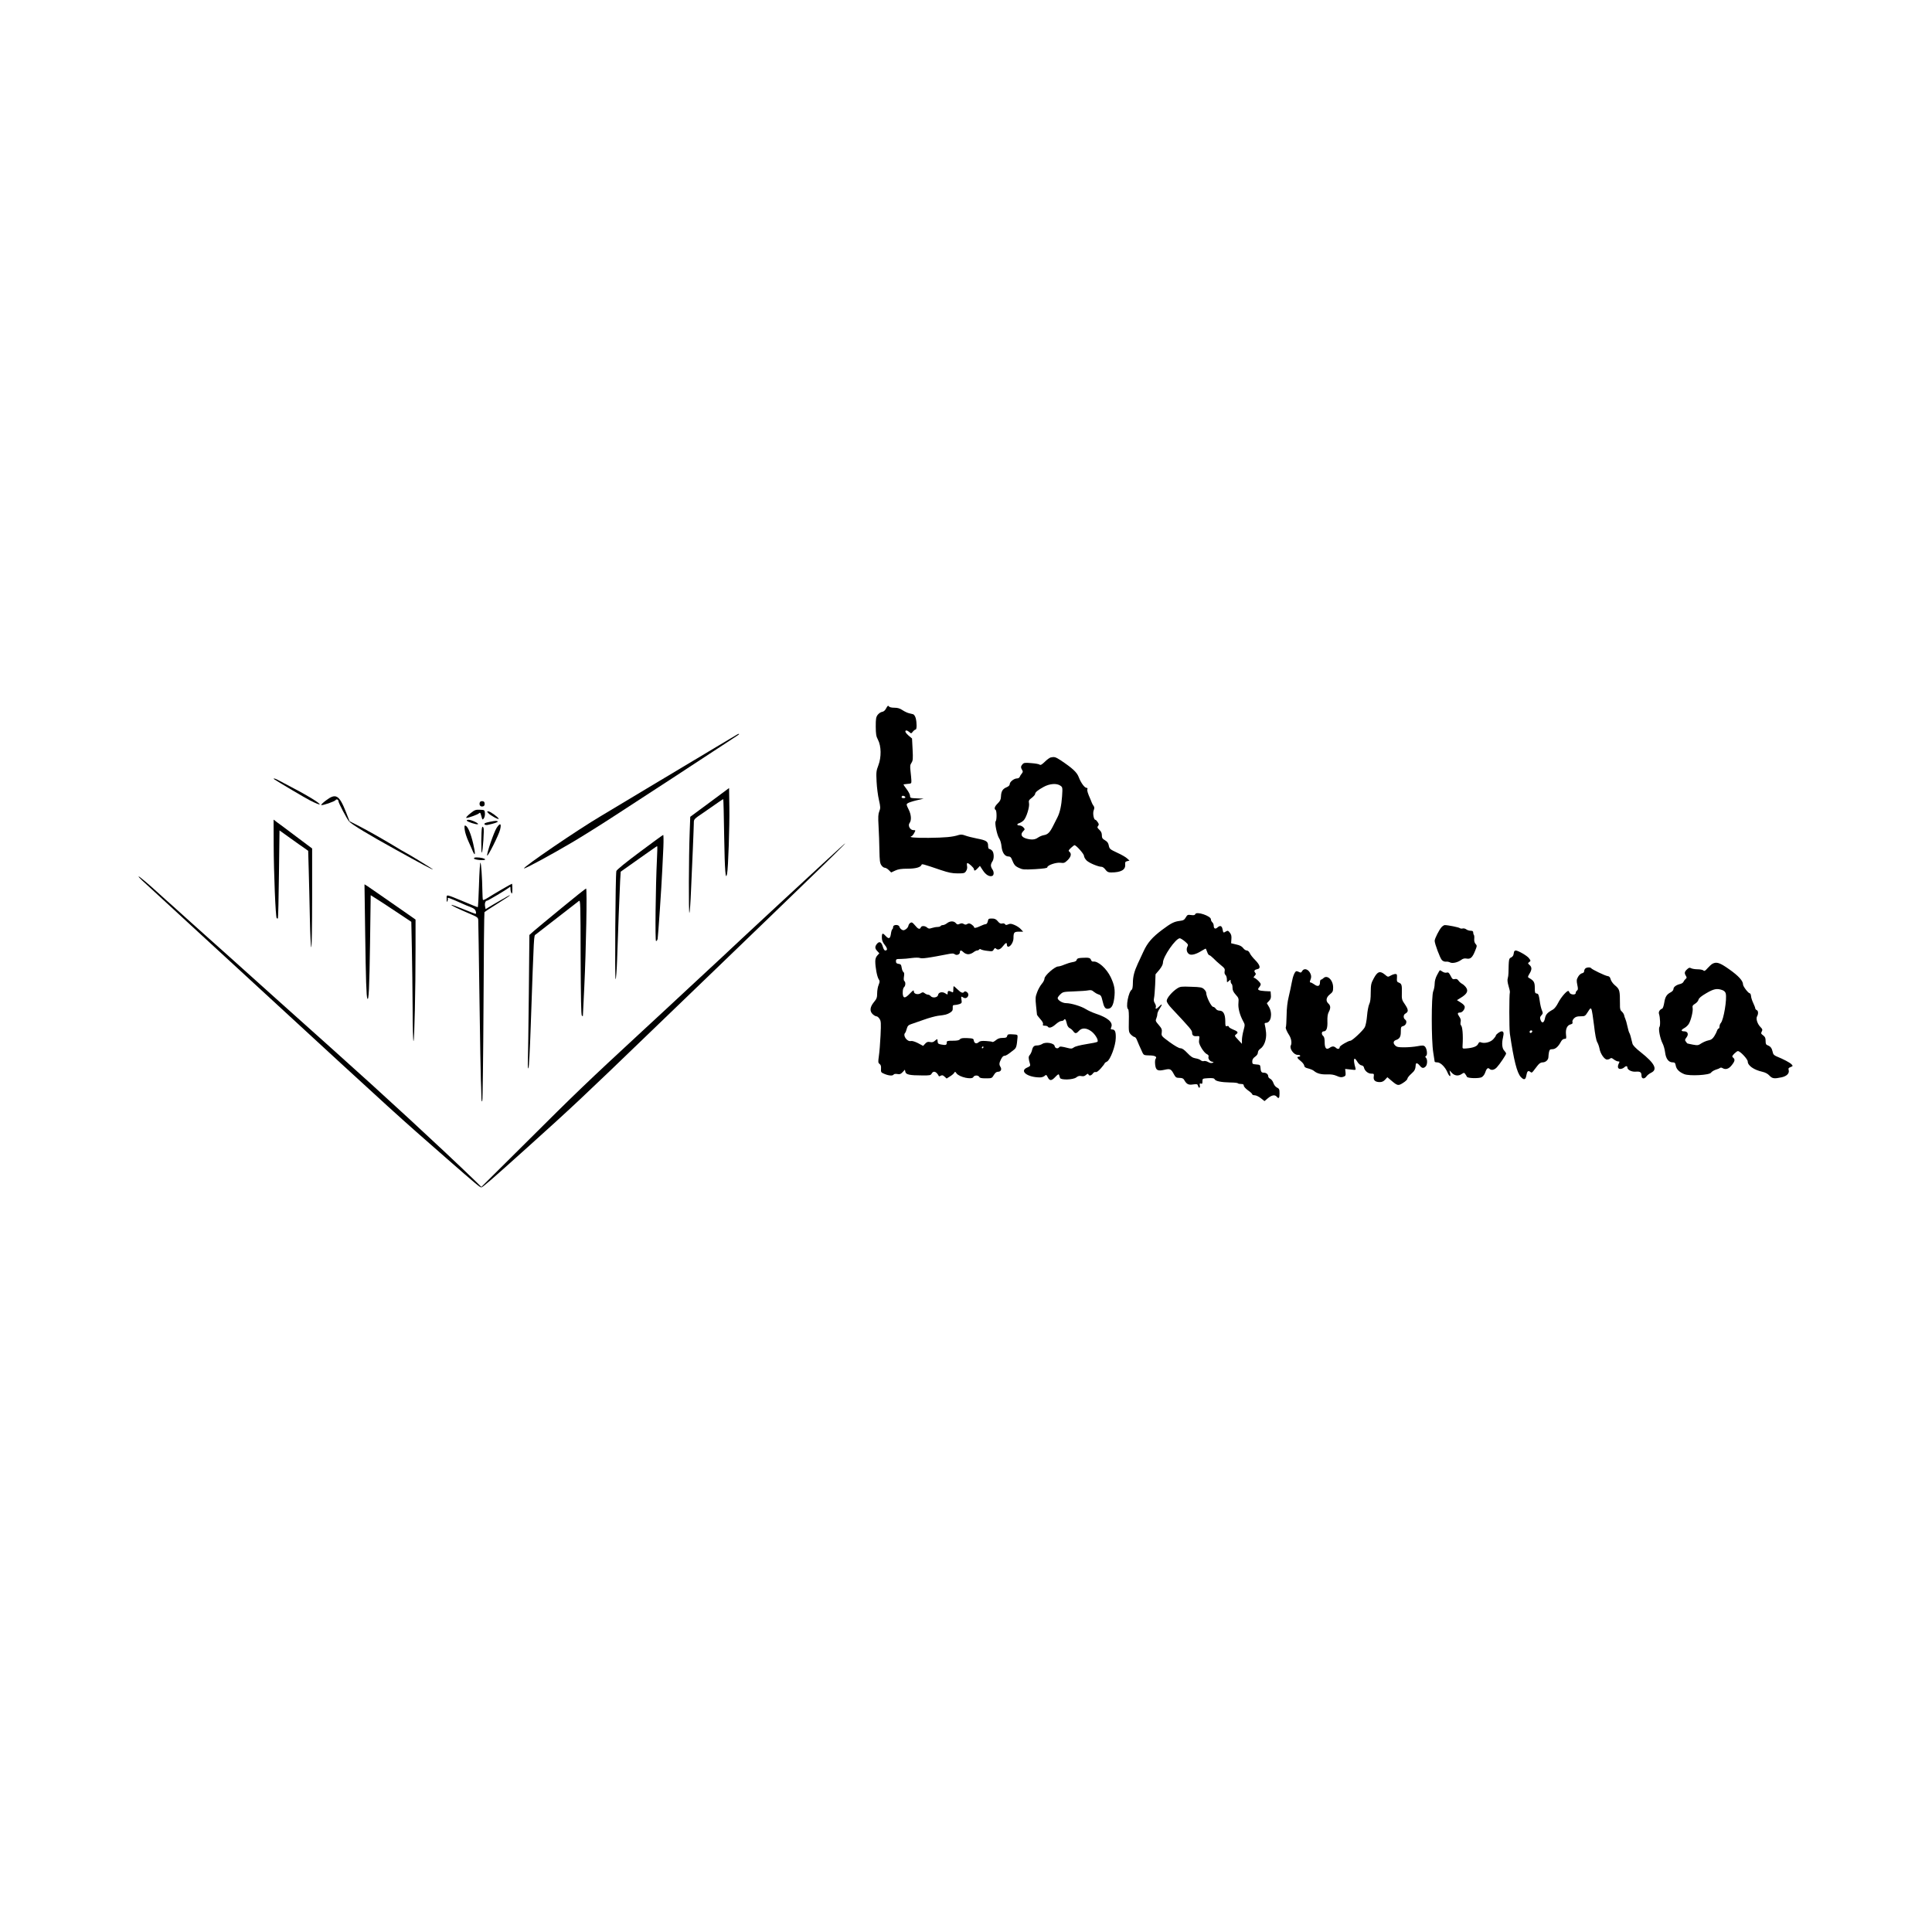 <?xml version="1.0" standalone="no"?>
<!DOCTYPE svg PUBLIC "-//W3C//DTD SVG 20010904//EN"
 "http://www.w3.org/TR/2001/REC-SVG-20010904/DTD/svg10.dtd">
<svg version="1.0" xmlns="http://www.w3.org/2000/svg"
 width="2055pt" height="2055pt" viewBox="0 0 2055 2055"
 preserveAspectRatio="xMidYMid meet">
<g transform="translate(0,2055) scale(0.1,-0.1)"
fill="#000000" stroke="none">
<path d="M9426 13016 c-12 -23 -27 -36 -44 -38 -14 -2 -34 -16 -46 -31 -18
-24 -21 -42 -21 -125 1 -81 4 -104 24 -141 35 -67 37 -185 4 -271 -23 -60 -24
-74 -19 -175 3 -60 14 -148 25 -194 17 -76 17 -88 4 -120 -12 -29 -14 -60 -8
-161 4 -69 8 -183 9 -255 2 -106 5 -135 20 -157 10 -16 27 -28 37 -28 10 0 29
-11 43 -25 l25 -25 43 20 c32 15 65 20 131 20 87 0 140 15 149 41 4 12 10 11
207 -56 81 -27 119 -35 177 -35 68 0 75 2 90 25 11 17 14 36 10 55 -3 17 -1
30 3 30 16 0 71 -51 71 -66 0 -21 14 -17 40 11 l23 25 31 -47 c31 -48 70 -71
100 -60 20 8 20 45 1 71 -8 11 -15 29 -15 41 0 12 7 30 15 41 21 28 19 97 -3
117 -10 10 -24 17 -30 17 -7 0 -12 15 -12 34 0 46 -19 58 -119 77 -47 9 -104
24 -125 32 -29 11 -47 12 -70 5 -64 -21 -146 -28 -318 -30 -158 -1 -219 5
-180 19 7 3 19 18 27 34 15 28 15 29 -9 29 -36 0 -62 49 -41 76 22 30 18 89
-11 146 -24 48 -25 53 -9 64 9 7 51 21 93 31 l77 18 -72 3 c-69 3 -73 4 -73
27 0 13 -16 44 -35 69 -19 26 -35 48 -35 51 0 2 19 5 43 7 41 3 42 4 41 38 -1
19 -5 63 -9 97 -6 52 -5 67 10 89 16 24 17 43 12 143 l-6 116 -36 30 c-35 30
-46 55 -23 55 6 0 20 -8 31 -17 18 -17 20 -17 37 5 10 12 23 22 29 22 14 0 14
73 1 122 -6 20 -18 39 -28 41 -9 3 -30 8 -45 11 -16 4 -46 18 -67 32 -28 19
-52 26 -86 26 -30 0 -52 5 -59 14 -8 12 -14 8 -29 -20z m204 -947 c0 -5 -9 -9
-20 -9 -19 0 -26 11 -14 23 8 8 34 -3 34 -14z"/>
<path d="M7820 12725 c-19 -12 -145 -87 -280 -167 -135 -80 -420 -251 -635
-380 -214 -129 -446 -268 -515 -309 -241 -142 -829 -543 -816 -556 7 -7 285
143 510 276 100 59 302 185 449 281 147 96 350 228 450 293 100 65 259 168
352 230 94 61 249 163 345 226 198 129 185 120 179 125 -2 2 -20 -6 -39 -19z"/>
<path d="M11175 12493 c-11 -3 -39 -23 -62 -46 -31 -30 -45 -38 -55 -30 -7 6
-47 13 -89 16 -66 6 -79 4 -93 -12 -19 -21 -20 -35 -4 -61 10 -15 9 -22 -3
-37 -9 -10 -19 -26 -22 -35 -4 -11 -17 -18 -30 -18 -31 0 -77 -36 -77 -61 0
-12 -12 -24 -34 -33 -41 -17 -57 -43 -59 -98 -1 -32 -9 -48 -34 -73 -33 -32
-42 -58 -23 -70 13 -8 13 -108 1 -120 -14 -14 14 -150 37 -183 11 -15 22 -53
25 -86 7 -66 35 -106 74 -106 16 0 27 -8 34 -27 26 -63 34 -74 76 -94 40 -19
53 -20 173 -14 93 6 130 11 130 20 0 22 94 54 140 48 37 -5 45 -2 76 28 36 35
44 69 19 89 -13 11 -10 16 16 41 17 16 34 29 38 29 18 0 101 -93 101 -113 0
-13 13 -35 28 -50 28 -27 124 -67 160 -67 10 0 28 -13 40 -30 18 -24 30 -30
60 -30 105 0 155 28 150 83 -2 26 1 32 21 37 l25 6 -25 23 c-13 13 -61 41
-106 61 -77 36 -82 41 -89 75 -5 28 -15 42 -40 57 -28 16 -34 26 -34 54 0 23
-8 41 -27 58 -22 21 -24 27 -14 40 11 13 11 20 -3 41 -9 14 -20 25 -25 25 -17
0 -30 69 -18 100 9 23 9 35 -1 48 -7 9 -15 24 -18 32 -3 8 -10 24 -14 35 -30
67 -39 97 -34 110 4 9 0 15 -9 15 -21 0 -60 54 -83 114 -19 51 -65 94 -192
179 -56 36 -67 39 -107 30z m104 -300 c23 -16 24 -19 18 -112 -7 -99 -23 -174
-50 -226 -8 -16 -28 -55 -43 -85 -36 -73 -58 -96 -100 -103 -19 -3 -47 -15
-63 -26 -32 -23 -67 -26 -123 -11 -52 15 -67 44 -37 76 22 23 22 24 4 44 -10
11 -29 20 -42 20 -29 0 -30 17 0 25 12 4 32 16 44 28 29 26 67 147 58 185 -5
25 -1 33 30 56 19 15 35 33 35 40 0 18 27 41 91 76 63 35 139 41 178 13z"/>
<path d="M2920 12259 c43 -29 332 -200 378 -223 132 -67 138 -52 10 26 -78 47
-150 86 -358 195 -29 15 -52 17 -30 2z"/>
<path d="M7549 12015 l-207 -153 -6 -163 c-10 -253 -12 -869 -3 -860 4 4 12
111 17 237 5 126 14 330 20 454 5 124 10 243 10 266 0 41 0 41 108 114 59 41
128 89 154 107 26 18 49 33 51 33 2 0 7 -181 10 -402 6 -364 15 -473 31 -391
12 61 27 509 24 705 l-3 206 -206 -153z"/>
<path d="M3467 12036 c-32 -24 -54 -46 -50 -49 12 -7 144 38 153 53 9 14 30 5
30 -12 0 -19 91 -191 114 -216 28 -32 212 -143 491 -297 269 -150 396 -217
400 -213 3 3 -268 169 -288 177 -6 2 -72 41 -146 86 -138 82 -260 151 -384
215 l-69 35 -39 100 c-72 181 -107 200 -212 121z"/>
<path d="M5104 12016 c-10 -26 4 -48 28 -44 17 2 23 10 23 28 0 18 -6 26 -23
28 -13 2 -25 -3 -28 -12z"/>
<path d="M5010 11904 c-40 -31 -60 -54 -48 -54 20 0 117 35 130 47 15 14 18
11 28 -28 11 -41 13 -42 26 -24 8 11 14 36 12 55 -3 35 -4 35 -53 37 -44 2
-56 -2 -95 -33z"/>
<path d="M5194 11901 c22 -25 117 -76 110 -59 -8 19 -91 78 -110 78 -16 0 -16
-1 0 -19z"/>
<path d="M2911 11563 c1 -294 20 -767 32 -779 4 -4 10 -5 13 -2 3 4 8 215 11
471 l6 464 113 -81 c62 -45 131 -93 153 -108 l39 -28 6 -212 c3 -117 9 -347
12 -511 3 -163 10 -300 15 -303 5 -3 9 219 9 523 l0 528 -167 125 c-91 69
-184 138 -205 153 l-38 29 1 -269z"/>
<path d="M4965 11821 c7 -13 102 -44 118 -38 18 6 -67 47 -98 47 -14 0 -24 -4
-20 -9z"/>
<path d="M5212 11809 c-23 -4 -47 -11 -52 -14 -19 -12 1 -25 28 -19 68 14 110
29 106 36 -6 9 -24 9 -82 -3z"/>
<path d="M5282 11743 c-30 -48 -107 -273 -100 -293 5 -17 123 218 137 274 17
69 1 78 -37 19z"/>
<path d="M4943 11724 c3 -27 21 -83 40 -124 18 -41 40 -89 47 -107 27 -60 28
-23 3 84 -26 110 -57 183 -82 191 -11 4 -13 -5 -8 -44z"/>
<path d="M5127 11747 c-9 -24 -11 -275 -2 -266 11 12 27 247 18 264 -9 15 -11
15 -16 2z"/>
<path d="M6803 11486 c-144 -107 -245 -189 -247 -201 -10 -43 -18 -1157 -8
-1151 5 3 12 97 16 208 8 270 26 708 32 835 l6 101 69 49 c38 26 124 87 191
135 68 48 125 88 128 88 3 0 2 -60 -2 -132 -15 -307 -21 -878 -10 -878 6 0 14
10 17 23 5 25 41 551 49 727 3 63 8 175 12 248 3 72 2 131 -2 131 -5 -1 -118
-83 -251 -183z"/>
<path d="M8804 11412 c-99 -92 -329 -304 -510 -471 -181 -168 -363 -336 -404
-375 -41 -39 -133 -125 -205 -192 -71 -66 -234 -217 -361 -335 -126 -118 -349
-324 -495 -459 -588 -544 -684 -635 -1266 -1215 l-443 -440 -67 66 c-373 360
-958 900 -1533 1414 -184 165 -445 398 -580 519 -470 423 -626 562 -765 686
-77 69 -142 127 -145 130 -10 10 -118 107 -194 175 -44 39 -105 93 -135 121
-119 109 -222 196 -227 192 -2 -3 15 -22 39 -44 23 -21 582 -536 1242 -1143
1516 -1396 1465 -1349 2000 -1817 317 -277 350 -304 365 -304 13 0 106 80 495
430 456 410 594 539 1310 1230 237 228 549 529 695 669 146 140 396 381 555
535 160 154 351 339 425 411 235 226 395 385 390 385 -3 0 -86 -76 -186 -168z"/>
<path d="M5042 11418 c5 -15 118 -24 118 -10 0 11 -48 22 -92 22 -19 0 -28 -4
-26 -12z"/>
<path d="M5095 11140 c-4 -132 -10 -240 -13 -240 -3 0 -69 26 -146 59 -201 83
-186 81 -185 29 0 -32 2 -38 8 -23 5 11 7 23 4 28 -10 16 27 3 162 -58 17 -8
52 -23 80 -33 37 -15 51 -26 56 -46 4 -15 3 -26 -2 -26 -6 0 -65 23 -131 50
-67 28 -123 48 -126 45 -5 -5 67 -40 208 -100 67 -29 75 -35 77 -61 1 -16 7
-391 13 -834 6 -443 13 -834 15 -870 2 -36 4 -105 5 -155 1 -64 4 -82 10 -63
4 15 10 470 13 1011 2 541 7 988 10 994 3 5 67 47 141 93 74 46 134 86 132 88
-2 1 -19 -6 -37 -17 -19 -12 -41 -24 -49 -28 -8 -4 -51 -29 -95 -55 l-80 -48
-6 32 c-5 32 5 58 22 58 10 0 208 118 232 138 16 14 17 13 17 -14 0 -16 5 -36
10 -44 7 -11 10 2 10 43 0 31 -2 57 -4 57 -6 0 -192 -108 -253 -147 -29 -18
-54 -30 -56 -25 -3 4 -5 48 -6 97 -2 139 -13 295 -21 300 -4 3 -11 -103 -15
-235z"/>
<path d="M3884 10645 c7 -521 13 -690 23 -715 15 -37 22 109 29 586 l7 512 46
-29 c25 -15 123 -79 216 -141 l170 -113 6 -290 c3 -159 7 -444 8 -632 0 -188
5 -344 9 -347 10 -6 22 543 22 990 l0 303 -77 54 c-308 215 -412 286 -437 303
l-29 18 7 -499z"/>
<path d="M5976 10894 c-137 -112 -270 -223 -297 -246 l-48 -43 -6 -630 c-4
-346 -8 -668 -10 -714 -2 -50 0 -80 6 -74 5 5 16 205 24 443 36 1026 33 963
53 980 63 49 446 347 460 357 16 11 17 -27 18 -598 2 -430 5 -614 13 -622 6
-6 11 -7 11 -2 0 6 7 145 15 310 19 397 31 1045 19 1044 -5 0 -121 -92 -258
-205z"/>
<path d="M12714 10827 c-4 -11 -15 -14 -44 -10 -36 5 -41 3 -57 -25 -15 -26
-26 -33 -63 -37 -62 -8 -92 -23 -187 -94 -107 -80 -158 -139 -200 -231 -19
-41 -46 -99 -60 -129 -38 -82 -53 -140 -53 -208 0 -34 -5 -65 -11 -69 -36 -22
-68 -191 -39 -209 6 -4 9 -54 7 -125 -2 -113 -1 -119 22 -144 14 -14 31 -26
38 -26 7 0 18 -12 24 -27 10 -27 38 -89 63 -143 11 -22 18 -25 69 -26 61 0 88
-14 69 -36 -6 -8 -8 -33 -5 -61 7 -62 25 -72 99 -56 62 14 70 10 103 -52 16
-29 24 -34 56 -34 27 0 42 -6 49 -19 28 -49 46 -58 95 -51 43 6 49 4 54 -14 7
-30 25 -26 19 4 -3 20 -1 24 12 19 13 -5 16 0 16 24 0 30 1 30 61 34 48 2 63
0 70 -13 10 -19 68 -31 166 -33 39 0 75 -4 79 -8 4 -5 20 -8 36 -8 20 0 28 -5
28 -18 0 -10 20 -32 45 -50 25 -17 45 -36 45 -42 0 -5 12 -10 26 -10 14 0 44
-14 65 -31 l39 -31 37 31 c41 34 74 39 93 16 22 -26 30 -16 30 34 0 44 -3 51
-27 63 -16 8 -31 27 -38 48 -6 19 -21 39 -33 45 -12 5 -22 17 -22 25 0 23 -20
40 -47 40 -26 0 -33 11 -36 56 -2 27 -6 29 -45 32 -39 3 -42 5 -42 32 0 20 9
35 30 50 19 13 30 30 30 45 0 13 10 29 25 39 42 28 68 100 62 171 -3 33 -9 70
-13 83 -5 16 -2 22 10 22 55 0 75 98 34 170 l-23 39 23 24 c18 19 23 34 20 63
l-3 39 -60 3 c-70 4 -86 14 -62 40 9 10 17 25 17 33 0 16 -56 69 -73 69 -5 0
-2 9 8 20 15 16 16 22 5 35 -15 18 -6 31 25 37 37 6 29 42 -22 94 -27 27 -54
61 -60 77 -8 16 -20 27 -32 27 -11 0 -28 12 -38 26 -14 18 -35 30 -74 38 l-54
13 3 44 c3 34 -2 51 -17 69 -17 22 -22 23 -40 13 -29 -18 -29 -17 -37 22 -7
39 -26 45 -55 19 -22 -20 -39 -11 -39 20 0 13 -7 29 -15 36 -8 7 -15 21 -15
32 0 35 -153 87 -166 55z m-110 -291 c34 -30 37 -35 26 -55 -15 -29 -6 -67 21
-81 24 -13 74 1 131 37 21 12 40 23 42 23 2 0 10 -16 16 -35 6 -19 17 -35 23
-35 6 0 25 -15 42 -32 17 -18 52 -50 79 -72 41 -33 47 -42 42 -66 -3 -18 0
-33 9 -40 8 -7 15 -28 15 -48 0 -34 0 -35 20 -17 19 18 20 17 20 -3 0 -11 5
-24 10 -27 6 -3 10 -22 10 -42 0 -26 9 -45 34 -73 31 -34 33 -41 29 -87 -6
-54 14 -129 50 -195 20 -36 20 -39 4 -98 -9 -33 -17 -79 -17 -102 l0 -41 -40
43 c-41 44 -41 44 -20 60 25 19 17 29 -42 53 -21 9 -38 21 -38 27 0 6 -8 9
-18 6 -17 -6 -19 0 -19 54 -1 73 -21 110 -61 110 -16 0 -32 8 -40 20 -7 11
-19 20 -27 20 -21 0 -75 109 -75 151 0 8 -10 25 -23 37 -21 20 -37 23 -137 26
-104 4 -116 3 -149 -18 -53 -34 -111 -102 -111 -131 0 -16 19 -45 54 -82 196
-209 216 -232 216 -257 0 -30 16 -41 53 -37 27 2 27 1 22 -36 -5 -31 0 -48 25
-91 17 -29 42 -58 56 -64 15 -7 23 -17 19 -26 -8 -21 12 -50 37 -55 21 -3 21
-4 4 -12 -12 -5 -28 -2 -46 9 -16 9 -36 13 -44 10 -9 -4 -24 0 -34 8 -9 9 -35
18 -56 21 -30 5 -50 18 -87 57 -33 35 -55 50 -73 50 -16 0 -59 25 -115 65 -88
65 -89 66 -84 103 4 32 0 43 -32 80 -34 39 -36 46 -26 68 6 14 11 35 11 47 0
12 12 40 26 60 30 45 27 57 -6 22 -27 -28 -45 -33 -36 -9 4 9 -1 28 -10 42
-11 17 -14 34 -9 56 4 17 9 81 12 142 l4 111 40 47 c25 31 39 58 39 77 0 63
136 260 180 259 8 -1 32 -16 54 -34z"/>
<path d="M10507 10750 c-4 -18 -13 -30 -22 -30 -9 0 -35 -9 -57 -20 -46 -22
-68 -25 -68 -10 0 5 -12 17 -26 27 -21 13 -30 14 -45 5 -15 -9 -23 -9 -38 0
-15 9 -26 9 -44 1 -20 -9 -27 -8 -40 8 -22 25 -62 24 -94 -1 -14 -11 -34 -20
-44 -20 -10 0 -21 -4 -24 -10 -3 -5 -19 -10 -34 -10 -15 0 -42 -5 -60 -11 -26
-9 -35 -8 -50 5 -22 20 -60 21 -67 1 -10 -25 -30 -17 -62 23 -26 31 -34 35
-49 26 -10 -6 -19 -20 -21 -32 -2 -11 -14 -28 -27 -36 -20 -13 -28 -14 -44 -4
-11 7 -22 20 -24 30 -7 27 -67 25 -67 -1 0 -11 -4 -22 -9 -25 -5 -3 -12 -26
-15 -51 -8 -51 -22 -56 -56 -20 -32 35 -40 32 -40 -16 0 -31 8 -51 31 -80 30
-38 31 -59 4 -59 -8 0 -19 18 -25 41 -14 49 -36 61 -62 30 -24 -30 -23 -50 4
-78 l21 -23 -21 -23 c-15 -16 -22 -36 -22 -63 0 -62 19 -164 36 -189 13 -21
13 -27 0 -60 -9 -21 -16 -61 -16 -90 0 -46 -5 -59 -35 -95 -42 -51 -47 -96
-12 -128 13 -12 30 -22 39 -22 9 0 24 -12 33 -27 16 -23 17 -43 11 -177 -4
-83 -12 -182 -18 -220 -9 -63 -8 -71 8 -83 13 -10 17 -24 15 -52 -2 -36 0 -39
39 -55 47 -19 86 -21 96 -5 4 6 20 8 38 5 26 -5 37 -1 57 20 l24 26 5 -24 c7
-28 46 -37 177 -37 83 -1 93 1 103 20 19 34 51 22 77 -29 1 -2 10 1 20 6 14 8
23 6 40 -10 l22 -20 35 22 c20 12 40 29 45 38 9 15 12 15 25 -5 30 -41 167
-71 180 -38 3 8 17 15 31 15 14 0 28 -7 31 -15 5 -11 23 -15 70 -15 63 0 65 1
85 35 15 25 28 35 45 35 29 0 42 25 26 51 -16 25 -15 42 6 83 10 21 24 36 35
36 17 0 34 10 103 65 24 19 29 37 37 130 2 30 1 30 -51 33 -47 3 -54 1 -59
-17 -4 -17 -13 -21 -48 -21 -32 0 -52 -7 -73 -25 -16 -13 -32 -21 -36 -18 -4
4 -34 8 -68 10 -46 3 -65 0 -79 -13 -23 -21 -46 -12 -51 18 -3 21 -9 23 -69
26 -50 2 -69 -1 -79 -13 -9 -11 -31 -15 -76 -15 -57 0 -64 -2 -64 -19 0 -27
-8 -30 -55 -22 -30 5 -40 11 -41 26 -1 11 -2 24 -3 29 -1 5 -11 0 -24 -12 -18
-17 -31 -21 -54 -16 -24 5 -35 1 -52 -17 l-22 -24 -54 29 c-31 16 -63 26 -75
23 -41 -11 -91 59 -62 87 4 4 12 24 17 44 8 29 18 39 45 48 19 7 80 28 135 47
55 20 123 38 150 42 83 10 94 13 128 32 26 16 32 26 31 51 -2 27 2 32 21 32
13 0 36 5 51 10 24 9 26 14 21 45 -6 39 -5 40 22 23 23 -14 51 4 51 33 0 22
-35 44 -45 29 -11 -18 -34 -10 -69 25 -20 19 -38 35 -41 35 -3 0 -5 -16 -5
-35 0 -32 -2 -35 -19 -25 -30 15 -41 12 -41 -11 0 -20 -1 -21 -25 -5 -32 21
-73 12 -77 -17 -4 -28 -58 -36 -78 -13 -7 9 -20 16 -29 16 -9 0 -25 7 -35 15
-17 13 -23 13 -41 1 -30 -20 -75 -9 -75 18 0 18 -6 15 -41 -21 -44 -46 -65
-53 -73 -25 -9 30 -3 82 11 93 16 14 17 55 2 64 -6 5 -8 22 -4 47 5 28 3 43
-5 48 -7 4 -16 25 -19 46 -5 33 -10 39 -34 42 -21 3 -27 9 -27 28 0 22 4 24
53 24 28 0 81 5 115 10 38 5 74 5 88 0 22 -9 96 2 296 41 45 9 61 9 72 0 20
-17 56 -4 56 20 0 25 15 24 40 -1 11 -11 33 -20 49 -20 15 0 40 9 54 20 14 11
32 20 40 20 9 0 19 5 22 10 4 7 11 7 18 2 7 -5 38 -13 69 -16 52 -7 58 -5 68
14 9 16 15 19 23 11 20 -20 46 -12 74 24 32 40 43 44 43 15 0 -11 6 -20 14
-20 25 0 56 50 56 91 0 61 7 69 58 69 l45 0 -24 26 c-13 15 -43 35 -67 45 -35
15 -47 16 -68 7 -20 -9 -27 -9 -34 2 -5 7 -17 11 -30 7 -17 -4 -29 2 -47 24
-19 23 -33 29 -63 29 -34 0 -38 -3 -43 -30z m-47 -1340 c0 -5 -5 -10 -11 -10
-5 0 -7 5 -4 10 3 6 8 10 11 10 2 0 4 -4 4 -10z"/>
<path d="M15333 10688 c-26 -29 -73 -122 -73 -145 0 -31 57 -183 76 -204 11
-12 28 -19 44 -18 14 2 33 -2 44 -8 24 -13 80 -1 117 26 20 15 36 19 59 15 40
-8 62 11 90 82 21 52 22 56 5 74 -11 12 -16 31 -14 54 2 19 0 38 -4 42 -4 4
-7 16 -7 26 0 13 -8 18 -27 18 -16 0 -37 7 -47 15 -11 8 -28 12 -38 9 -11 -3
-24 -1 -31 4 -11 9 -125 32 -159 32 -8 0 -24 -10 -35 -22z"/>
<path d="M16105 10428 c-2 -7 -5 -22 -7 -33 -2 -11 -13 -24 -26 -30 -23 -10
-24 -18 -27 -165 0 -19 -4 -45 -8 -58 -5 -14 -2 -43 9 -80 10 -31 16 -61 14
-67 -8 -24 -8 -386 0 -440 42 -285 76 -417 116 -460 34 -36 51 -32 59 15 8 46
19 57 42 39 13 -11 18 -10 32 8 9 11 29 37 44 57 20 26 36 36 56 36 32 0 61
27 61 57 0 11 3 35 6 52 6 26 11 31 36 31 32 0 63 27 90 78 11 21 25 32 39 32
20 0 21 4 16 47 -6 58 12 98 49 107 18 5 24 11 20 23 -4 10 2 26 15 40 18 18
33 23 71 23 46 0 49 2 77 46 26 42 30 45 39 28 5 -10 17 -86 27 -169 11 -97
23 -161 34 -180 10 -17 20 -47 24 -67 8 -53 52 -118 80 -118 13 0 28 5 34 11
9 9 19 6 39 -10 15 -11 35 -21 46 -21 15 0 17 -3 8 -19 -18 -35 -13 -61 14
-61 14 0 31 7 40 15 19 19 36 19 36 0 0 -24 45 -47 87 -44 49 4 63 -5 63 -42
0 -36 31 -40 54 -7 9 13 31 29 49 38 71 34 38 100 -110 217 -55 43 -85 75 -89
92 -16 69 -27 107 -34 116 -4 6 -13 37 -20 70 -7 33 -17 68 -22 78 -5 10 -11
28 -13 40 -3 12 -14 29 -25 38 -16 14 -20 29 -19 75 0 153 -2 161 -57 207 -19
16 -37 43 -42 60 -6 24 -15 33 -33 35 -26 3 -167 71 -175 84 -8 12 -48 10 -62
-4 -7 -7 -12 -20 -12 -29 0 -10 -9 -19 -22 -21 -12 -2 -31 -18 -42 -37 -17
-30 -18 -40 -9 -85 9 -42 9 -53 -3 -62 -8 -6 -14 -18 -14 -27 0 -23 -58 -18
-66 6 -3 9 -9 17 -13 17 -19 0 -80 -72 -107 -126 -17 -34 -40 -64 -57 -73 -59
-32 -76 -52 -84 -94 -10 -49 -33 -56 -47 -15 -8 22 -6 32 9 48 17 19 18 24 6
53 -8 18 -19 64 -24 104 -9 61 -14 73 -31 75 -19 3 -21 10 -21 61 0 60 -10 76
-63 106 -13 7 -12 13 6 43 27 44 28 70 1 94 -19 17 -19 19 -3 31 17 12 17 14
-3 41 -19 26 -114 81 -141 82 -7 0 -14 -6 -17 -12z m193 -850 c-6 -18 -28 -21
-28 -4 0 9 7 16 16 16 9 0 14 -5 12 -12z"/>
<path d="M11511 10362 c-42 -2 -54 -7 -58 -21 -3 -13 -18 -21 -46 -25 -23 -4
-61 -16 -85 -26 -25 -11 -55 -20 -67 -20 -35 0 -145 -97 -145 -128 0 -13 -13
-39 -29 -57 -16 -19 -38 -58 -49 -88 -19 -49 -20 -65 -12 -144 5 -48 10 -91
10 -95 0 -5 16 -25 35 -47 23 -25 33 -45 29 -55 -5 -12 0 -16 19 -16 14 0 29
-4 32 -10 12 -20 45 -10 84 25 21 19 48 35 59 35 12 0 24 5 27 10 12 19 21 10
31 -32 6 -29 17 -46 32 -54 13 -6 30 -21 38 -33 20 -27 32 -27 60 4 32 35 80
33 131 -4 42 -30 81 -97 66 -112 -5 -5 -58 -16 -118 -25 -67 -11 -119 -24
-133 -35 -18 -14 -29 -15 -60 -7 -69 18 -90 20 -96 9 -13 -20 -44 -12 -48 12
-4 32 -95 48 -132 23 -14 -9 -38 -16 -54 -16 -34 0 -46 -12 -56 -55 -4 -16
-15 -38 -23 -47 -15 -17 -15 -34 3 -96 5 -18 1 -24 -30 -37 -87 -37 2 -105
137 -105 17 0 38 7 48 16 16 15 19 14 34 -15 20 -40 40 -39 81 5 27 28 35 32
39 20 3 -9 7 -23 10 -31 7 -25 140 -21 173 5 19 15 34 19 55 14 20 -4 34 -1
49 13 15 13 22 15 25 6 7 -20 30 -15 47 8 9 13 21 19 30 16 10 -4 29 10 56 40
22 25 40 49 40 53 0 4 11 12 24 18 35 16 93 168 94 251 2 67 -8 91 -39 91 -16
0 -17 4 -8 27 19 50 -40 100 -168 142 -35 12 -81 33 -103 47 -46 30 -157 64
-211 64 -38 0 -89 31 -89 54 0 7 13 25 29 40 27 26 34 27 145 31 64 2 133 7
152 11 27 5 40 2 57 -14 12 -10 35 -24 51 -29 26 -8 31 -17 43 -68 15 -65 27
-85 53 -85 41 0 61 32 72 113 11 88 3 136 -37 222 -45 94 -136 175 -187 167
-9 -2 -19 6 -23 16 -7 24 -23 28 -94 24z"/>
<path d="M18215 10299 c-11 -6 -34 -27 -52 -47 -26 -30 -35 -34 -45 -24 -6 6
-34 12 -61 12 -26 0 -57 5 -69 11 -16 9 -24 7 -44 -12 -27 -25 -30 -40 -11
-70 10 -17 9 -22 -4 -32 -8 -7 -18 -20 -22 -29 -3 -10 -19 -20 -34 -24 -43
-10 -73 -32 -73 -54 0 -11 -12 -26 -28 -34 -44 -23 -60 -48 -70 -111 -5 -32
-15 -61 -21 -63 -26 -9 -42 -35 -35 -56 13 -39 16 -126 5 -140 -14 -17 7 -125
34 -176 10 -19 22 -61 26 -93 8 -68 37 -107 80 -107 22 0 28 -5 33 -33 7 -40
37 -70 90 -92 55 -23 272 -11 286 16 6 9 27 23 47 30 21 6 43 15 48 20 6 4 17
4 25 -1 33 -21 68 -11 99 29 35 43 38 63 16 81 -14 12 -13 16 11 42 15 15 33
28 39 28 25 0 105 -86 105 -111 0 -43 65 -89 155 -109 31 -7 58 -21 75 -40 31
-33 51 -36 130 -19 56 12 86 43 75 79 -5 16 0 22 21 30 25 10 26 12 10 29 -16
18 -88 56 -158 84 -28 12 -38 22 -43 49 -9 40 -22 57 -52 69 -19 7 -23 16 -23
48 0 31 -6 43 -26 58 -23 17 -25 22 -15 41 10 19 8 26 -13 47 -33 33 -51 88
-37 114 16 28 13 61 -4 67 -8 4 -15 12 -15 18 0 7 -10 32 -21 56 -12 25 -23
58 -24 75 -1 16 -8 30 -14 30 -15 0 -71 73 -71 93 0 39 -47 91 -143 159 -104
74 -138 85 -182 62z m104 -280 c20 -7 33 -20 37 -36 15 -59 -22 -280 -52 -314
-8 -8 -14 -25 -14 -37 0 -12 -4 -22 -9 -22 -5 0 -13 -10 -17 -22 -4 -13 -17
-40 -30 -60 -18 -28 -33 -39 -61 -44 -21 -4 -54 -18 -75 -31 -34 -23 -40 -24
-94 -14 -31 6 -58 12 -58 13 -1 2 -8 11 -15 20 -11 15 -10 21 8 44 25 32 13
64 -24 64 -37 0 -37 14 -1 34 18 9 40 30 49 45 24 40 47 138 41 169 -4 22 0
30 25 45 17 10 34 29 37 43 5 18 29 38 82 69 80 47 114 54 171 34z"/>
<path d="M13850 10220 c-9 -16 -15 -18 -30 -10 -10 5 -23 10 -29 10 -17 0 -39
-51 -51 -120 -6 -36 -21 -103 -32 -150 -14 -57 -22 -123 -23 -203 -1 -64 -5
-120 -8 -123 -6 -7 11 -48 35 -84 23 -36 31 -85 18 -110 -17 -32 31 -100 71
-100 16 0 29 -4 29 -10 0 -5 -7 -10 -15 -10 -25 0 -17 -17 19 -45 19 -15 36
-36 38 -48 2 -17 13 -25 44 -32 23 -6 50 -17 60 -26 33 -28 77 -39 139 -37 43
2 73 -3 103 -16 33 -15 49 -17 70 -10 24 9 27 14 24 47 l-4 37 58 -6 c57 -7
57 -7 51 17 -27 95 -16 128 21 65 12 -20 30 -36 44 -38 13 -2 24 -11 26 -23 7
-34 43 -65 77 -65 30 0 31 -2 27 -32 -6 -38 16 -58 65 -58 22 0 40 8 56 26
l24 26 34 -29 c74 -63 80 -65 132 -32 26 16 47 36 47 45 0 9 19 33 42 53 37
33 44 48 47 99 2 20 22 14 43 -13 22 -29 40 -31 62 -9 19 18 21 75 4 92 -10
10 -10 15 1 21 17 11 9 78 -13 100 -13 12 -25 13 -79 3 -36 -7 -99 -12 -141
-12 -64 0 -79 3 -97 21 -23 23 -19 46 8 56 41 14 53 35 53 89 0 49 2 54 25 60
32 8 46 52 21 69 -22 16 -20 52 3 64 34 19 33 41 -4 96 -34 49 -36 55 -34 127
2 82 -2 95 -34 107 -18 7 -21 15 -18 50 2 35 0 41 -17 41 -11 0 -34 -8 -50
-17 -29 -17 -30 -16 -62 11 -51 42 -78 33 -117 -39 -30 -55 -32 -68 -33 -153
0 -64 -5 -102 -16 -123 -8 -17 -19 -71 -23 -122 -4 -51 -15 -106 -24 -123 -19
-36 -134 -144 -154 -144 -21 0 -113 -54 -113 -67 0 -21 -21 -26 -39 -9 -22 20
-41 20 -69 0 -35 -24 -52 -3 -52 61 0 35 -5 57 -15 65 -22 18 -19 50 5 50 29
0 42 34 39 108 -1 47 3 76 14 97 22 40 21 68 -3 90 -31 28 -25 66 15 98 31 25
35 33 35 74 0 79 -63 139 -104 98 -8 -8 -19 -15 -25 -15 -6 0 -11 -14 -11 -30
0 -40 -24 -48 -60 -21 -16 11 -34 21 -41 21 -7 0 -8 7 -4 18 16 37 15 58 -4
90 -24 38 -64 44 -81 12z"/>
<path d="M15286 10180 c-17 -31 -26 -66 -26 -94 0 -24 -7 -60 -15 -79 -21 -51
-21 -523 0 -652 8 -49 15 -93 15 -97 0 -5 13 -8 29 -8 33 0 84 -51 107 -106
20 -47 38 -55 29 -13 l-7 34 25 -27 c30 -32 70 -36 106 -11 22 15 25 15 37 -2
7 -10 15 -23 17 -28 5 -17 128 -20 157 -5 14 8 30 28 36 46 14 44 30 60 46 44
20 -20 53 -14 80 16 31 33 98 133 98 146 0 5 -9 19 -20 31 -23 24 -28 77 -13
140 11 48 7 65 -15 65 -18 -1 -62 -33 -62 -47 0 -4 -11 -20 -25 -35 -29 -34
-97 -51 -136 -34 -11 5 -19 -1 -27 -18 -12 -27 -54 -42 -127 -48 -40 -3 -40
-3 -38 32 7 110 -1 205 -18 215 -4 3 -6 19 -3 35 5 20 0 37 -15 58 -21 31 -19
42 9 42 23 0 50 32 50 58 0 15 -14 30 -42 48 l-41 26 47 29 c62 39 76 70 49
107 -11 15 -30 32 -42 38 -12 6 -29 21 -38 34 -11 16 -22 20 -39 16 -20 -5
-27 0 -44 34 -17 33 -25 40 -41 35 -11 -4 -30 0 -44 9 -13 9 -26 16 -29 16 -2
0 -16 -22 -30 -50z"/>
</g>
</svg>
